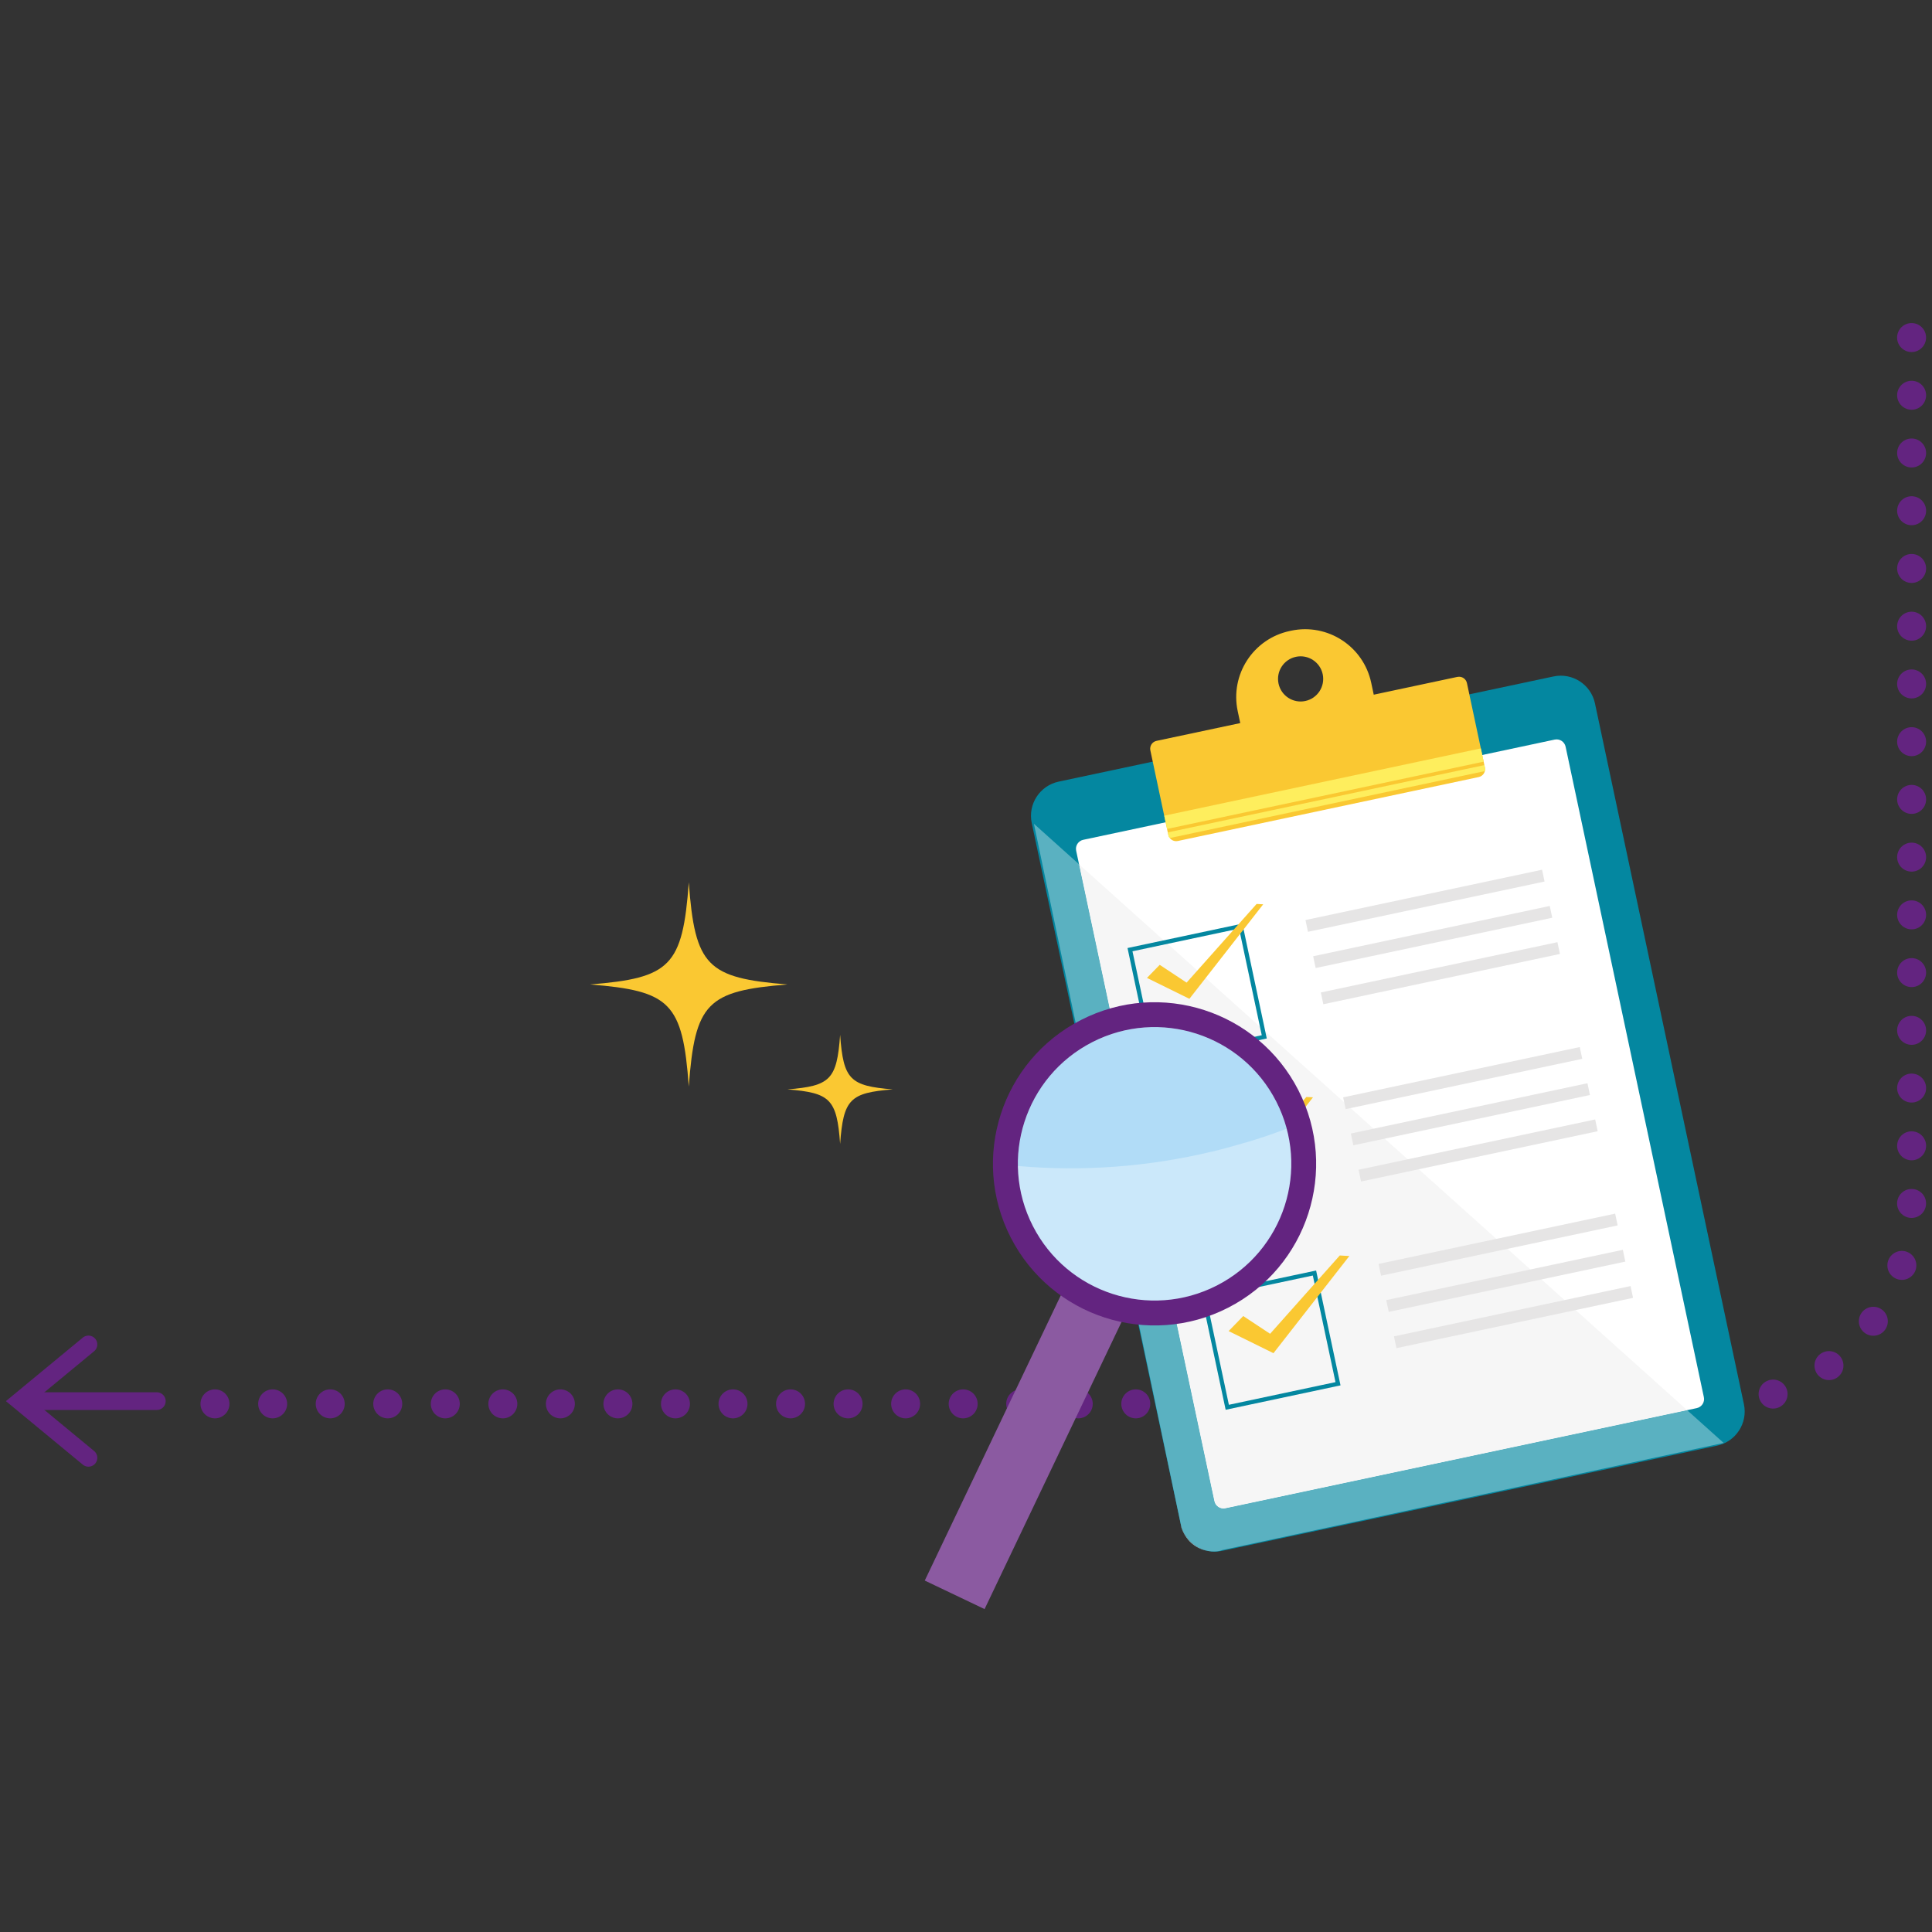 <?xml version="1.0" encoding="UTF-8"?>
<svg xmlns="http://www.w3.org/2000/svg" xmlns:xlink="http://www.w3.org/1999/xlink" id="Ebene_1" data-name="Ebene 1" viewBox="0 0 600 600" width="600" height="600">
  <rect x="0" y="0" width="600" height="600" fill="#333333" stroke="none"/>
  <defs>
    <style>
      .cls-1 {
        stroke-width: 5.5px;
      }

      .cls-1, .cls-2, .cls-3, .cls-4, .cls-5, .cls-6 {
        fill: none;
      }

      .cls-1, .cls-3, .cls-4, .cls-5, .cls-6 {
        stroke: #632480;
        stroke-linecap: round;
      }

      .cls-7 {
        clip-path: url(#clippath);
      }

      .cls-2, .cls-8, .cls-9, .cls-10, .cls-11, .cls-12, .cls-13, .cls-14, .cls-15, .cls-16, .cls-17, .cls-18, .cls-19 {
        stroke-width: 0px;
      }

      .cls-20 {
        clip-path: url(#clippath-1);
      }

      .cls-21 {
        clip-path: url(#clippath-3);
      }

      .cls-22 {
        clip-path: url(#clippath-2);
      }

      .cls-3 {
        stroke-dasharray: 0 0 0 19.56;
      }

      .cls-3, .cls-4, .cls-5, .cls-6 {
        stroke-linejoin: round;
        stroke-width: 9px;
      }

      .cls-5 {
        stroke-dasharray: 0 0 0 17.93;
      }

      .cls-6 {
        stroke-dasharray: 0 0 0 17.87;
      }

      .cls-8 {
        fill: #f6f6f6;
      }

      .cls-9 {
        fill: #fac832;
      }

      .cls-10 {
        fill: #5ab1c1;
      }

      .cls-11 {
        fill: #632480;
      }

      .cls-12 {
        fill: #cbe8fa;
      }

      .cls-13 {
        fill: #b1dcf7;
      }

      .cls-14 {
        fill: #8b5aa1;
      }

      .cls-15 {
        fill: #fff;
      }

      .cls-16 {
        fill: #e6e5e5;
      }

      .cls-17 {
        fill: #feee5d;
      }

      .cls-18 {
        fill: #f5f4f4;
      }

      .cls-19 {
        fill: #0487a0;
      }
    </style>
    <clipPath id="clippath">
      <rect class="cls-2" x="1.83" y="100.33" width="596.33" height="399.35"/>
    </clipPath>
    <clipPath id="clippath-1">
      <rect class="cls-2" x="1.83" y="100.33" width="596.33" height="399.35"/>
    </clipPath>
    <clipPath id="clippath-2">
      <rect class="cls-2" x="1.83" y="100.33" width="596.33" height="399.35"/>
    </clipPath>
    <clipPath id="clippath-3">
      <rect class="cls-2" x="1.83" y="100.33" width="596.33" height="399.35"/>
    </clipPath>
  </defs>
  <g class="cls-7">
    <path class="cls-9" d="m260.91,321.39c-1.02,13.93-3.07,15.86-16.36,16.93,13.29,1.07,15.34,2.99,16.36,16.93,1.01-13.94,3.07-15.87,16.36-16.93-13.29-1.08-15.35-3-16.36-16.93"/>
    <path class="cls-9" d="m213.91,274.01c-1.9,26.11-5.76,29.71-30.64,31.72,24.89,2.01,28.74,5.61,30.64,31.72,1.9-26.1,5.75-29.71,30.64-31.72-24.89-2.01-28.74-5.61-30.64-31.72"/>
    <polyline class="cls-1" points="27.47 417.53 6.15 435.13 27.47 452.74"/>
    <line class="cls-1" x1="48.7" y1="435.13" x2="9.8" y2="435.13"/>
    <line class="cls-5" x1="593.67" y1="122.75" x2="593.67" y2="364.78"/>
    <path class="cls-3" d="m590.64,392.98c-7.13,21.97-26.15,38.58-49.47,42.24"/>
    <line class="cls-6" x1="513.56" y1="435.98" x2="75.7" y2="435.98"/>
    <path class="cls-4" d="m66.76,435.98h0m464.66,0h0m62.24-62.24h0m0-268.91h0"/>
    <path class="cls-19" d="m533.23,448.97l-153.67,32.66c-5.87,1.25-11.63-2.5-12.88-8.36l-46.26-217.65c-1.25-5.87,2.5-11.63,8.36-12.88l153.67-32.66c5.87-1.25,11.63,2.5,12.88,8.36l46.26,217.65c1.25,5.87-2.5,11.63-8.36,12.88"/>
    <path class="cls-15" d="m526.96,437.3l-146.42,31.12c-1.54.33-3.06-.66-3.39-2.2l-42.94-202.02c-.33-1.54.66-3.06,2.2-3.39l146.41-31.12c1.54-.33,3.06.66,3.39,2.2l42.94,202.02c.33,1.54-.66,3.06-2.2,3.39"/>
    <path class="cls-18" d="m366.73,473.51l.2.96c1.7,4.82,5.36,6.74,8.42,7.23-4.12-.75-7.6-3.88-8.62-8.19"/>
    <path class="cls-10" d="m321.09,255.83l45.64,217.68c1.02,4.31,4.49,7.43,8.62,8.19,1.26.2,2.41.16,3.29-.03.33-.07.63-.16.87-.27l155.79-33.28-11.35-10.18-143.41,30.48c-1.54.33-3.06-.66-3.39-2.2l-42.04-197.81-14.02-12.58Z"/>
    <path class="cls-8" d="m335.11,268.41l42.04,197.8c.33,1.54,1.85,2.53,3.39,2.2l143.41-30.48-188.85-169.52Z"/>
  </g>
  <path class="cls-19" d="m358.74,328.54l33.11-7.04-7.04-33.11-33.11,7.04,7.04,33.11Zm34.67-6.03l-35.67,7.58-7.58-35.67,35.67-7.58,7.58,35.67Z"/>
  <path class="cls-19" d="m370.19,382.4l33.11-7.04-7.04-33.11-33.11,7.04,7.04,33.11Zm34.67-6.03l-35.67,7.58-7.58-35.67,35.67-7.58,7.58,35.67Z"/>
  <path class="cls-19" d="m381.64,436.27l33.11-7.04-7.04-33.11-33.11,7.04,7.04,33.11Zm34.67-6.03l-35.67,7.58-7.58-35.67,35.67-7.58,7.58,35.67Z"/>
  <rect class="cls-16" x="404.99" y="277.88" width="75.12" height="3.74" transform="translate(-48.49 98.12) rotate(-12)"/>
  <rect class="cls-16" x="407.38" y="289.13" width="75.12" height="3.74" transform="translate(-50.78 98.86) rotate(-12)"/>
  <rect class="cls-16" x="409.77" y="300.37" width="75.12" height="3.74" transform="translate(-53.07 99.61) rotate(-12)"/>
  <rect class="cls-16" x="416.69" y="332.94" width="75.12" height="3.74" transform="translate(-59.68 101.76) rotate(-12)"/>
  <rect class="cls-16" x="419.09" y="344.18" width="75.12" height="3.74" transform="translate(-61.97 102.5) rotate(-12)"/>
  <rect class="cls-16" x="421.48" y="355.43" width="75.12" height="3.74" transform="translate(-64.25 103.24) rotate(-12)"/>
  <rect class="cls-16" x="427.69" y="384.67" width="75.12" height="3.74" transform="translate(-70.2 105.18) rotate(-12)"/>
  <rect class="cls-16" x="430.08" y="395.91" width="75.12" height="3.74" transform="translate(-72.49 105.92) rotate(-12)"/>
  <rect class="cls-16" x="432.47" y="407.16" width="75.12" height="3.74" transform="translate(-74.77 106.67) rotate(-12)"/>
  <polygon class="cls-9" points="356.2 303.7 360.16 299.64 368.51 305.16 390.25 280.73 392.3 280.84 369.38 310.19 356.2 303.7"/>
  <polygon class="cls-9" points="356.85 303.59 369.27 309.71 391.55 281.19 390.42 281.13 368.58 305.66 360.21 300.14 356.85 303.59"/>
  <polygon class="cls-9" points="371.66 363.64 375.61 359.58 383.97 365.1 405.71 340.67 407.76 340.78 384.84 370.13 371.66 363.64"/>
  <polygon class="cls-9" points="372.31 363.53 384.73 369.65 407 341.13 405.88 341.06 384.03 365.6 375.67 360.08 372.31 363.53"/>
  <polygon class="cls-9" points="382.21 413.27 386.16 409.21 394.52 414.73 416.26 390.3 418.31 390.41 395.39 419.76 382.21 413.27"/>
  <path class="cls-9" d="m382.86,413.16l12.42,6.12,22.27-28.52-1.13-.06-21.84,24.54-8.37-5.52-3.36,3.45Zm12.64,7.09l-13.94-6.87,4.54-4.67,8.34,5.51,21.64-24.32,2.97.17-23.57,30.18Z"/>
  <g class="cls-20">
    <path class="cls-9" d="m405.38,217.7c-3.79.81-7.51-1.61-8.32-5.4-.81-3.79,1.61-7.51,5.4-8.32,3.79-.8,7.51,1.61,8.32,5.4.8,3.79-1.61,7.51-5.4,8.32m47.25-7.49l-26,5.53-.79-3.71c-2.41-11.34-13.55-18.57-24.89-16.16l-.41.09c-11.34,2.41-18.57,13.55-16.16,24.89l.79,3.71-26,5.52c-1.35.29-2.2,1.61-1.92,2.95l5.57,26.23c.29,1.34,1.61,2.2,2.95,1.92l93.46-19.86c1.35-.29,2.2-1.61,1.92-2.95l-5.58-26.23c-.29-1.35-1.61-2.2-2.95-1.92"/>
  </g>
  <rect class="cls-17" x="360.91" y="242.82" width="100.52" height="4.21" transform="translate(-41.94 90.84) rotate(-12)"/>
  <g class="cls-22">
    <path class="cls-17" d="m460.93,239.51l-97.33,20.69c-.3.06-.6-.13-.66-.43l-.27-1.26,98.33-20.9.29,1.36c.05.25-.11.49-.35.54"/>
    <path class="cls-12" d="m330.69,395.88c19.26,15.05,47.08,11.63,62.13-7.63,15.05-19.26,11.64-47.08-7.63-62.13-19.26-15.05-47.08-11.64-62.13,7.63-15.05,19.26-11.63,47.08,7.63,62.13"/>
  </g>
  <rect class="cls-14" x="268.15" y="440.05" width="99.49" height="20.58" transform="translate(-225.43 543.44) rotate(-64.5)"/>
  <g class="cls-21">
    <path class="cls-13" d="m399.61,350.54s0,0,0,0c-.76-2.86-1.84-5.69-3.25-8.44-2.91-5.68-6.91-10.42-11.63-14.11-12.62-9.86-30.31-12.12-45.5-4.35-4.44,2.27-8.31,5.22-11.55,8.65-7.62,8.07-11.74,18.84-11.57,29.82,19.95,1.76,40.31.31,60.33-4.48.03,0,.06.02.08.02.29-.07.58-.17.88-.24,2.9-.71,5.78-1.52,8.66-2.37.82-.24,1.64-.44,2.45-.7,3.72-1.16,7.42-2.41,11.1-3.82"/>
    <path class="cls-11" d="m377.9,399.23c-20.87,10.68-46.45,2.42-57.13-18.46-10.68-20.87-2.42-46.45,18.46-57.13,20.87-10.68,46.45-2.42,57.13,18.46,10.68,20.87,2.42,46.45-18.46,57.13m25.33-60.65c-12.62-24.67-42.86-34.44-67.53-21.81-24.67,12.62-34.44,42.85-21.82,67.53,12.62,24.67,42.86,34.44,67.53,21.82,24.67-12.62,34.44-42.85,21.82-67.53"/>
  </g>
</svg>
